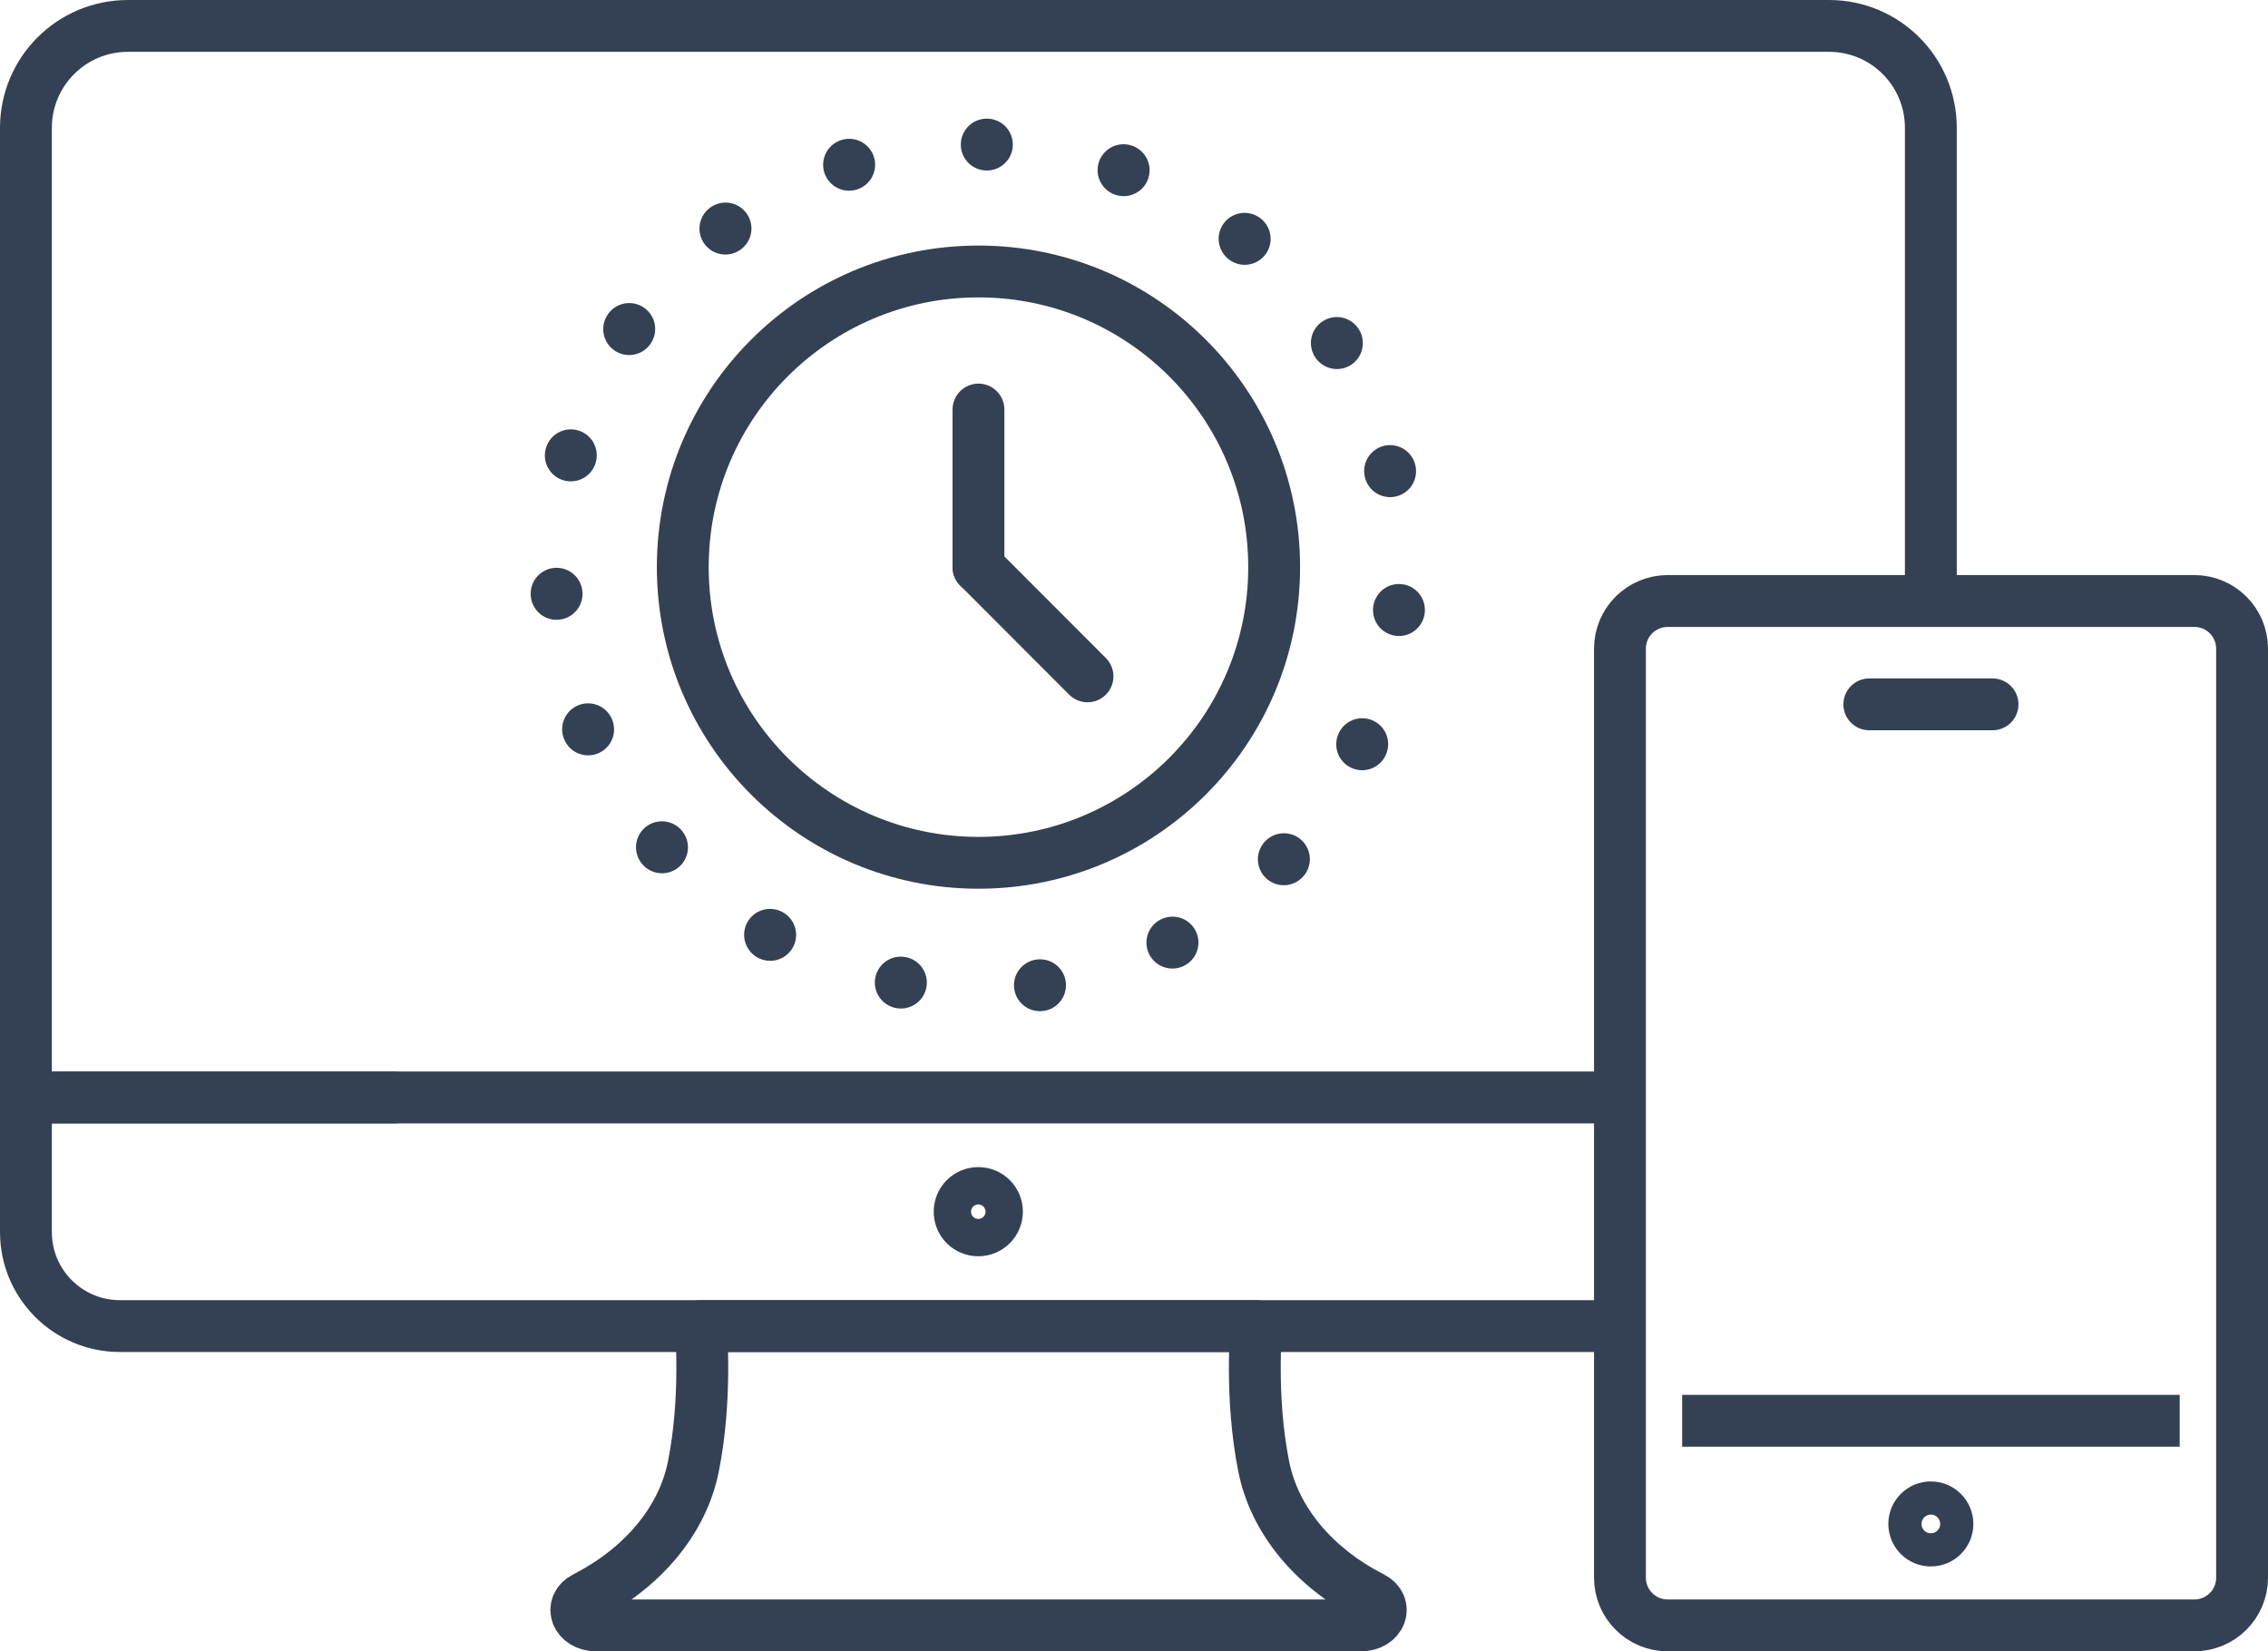 <?xml version="1.0" encoding="UTF-8"?><svg id="Layer_2" xmlns="http://www.w3.org/2000/svg" viewBox="0 0 131.24 95.56"><defs><style>.cls-1{stroke-miterlimit:10;}.cls-1,.cls-2,.cls-3{fill:none;stroke:#344154;stroke-width:3px;}.cls-2{stroke-dasharray:0 0 .01 8.08;}.cls-2,.cls-3{stroke-linecap:round;stroke-linejoin:round;}</style></defs><g id="Icon_Set"><path class="cls-3" d="m56.62,76.74h16.08s-.38,4.11.43,8.14c.62,3.09,2.89,5.84,6.26,7.56h0c.94.48.5,1.62-.63,1.62h-44.27c-1.13,0-1.57-1.14-.63-1.62h0c3.36-1.72,5.64-4.47,6.26-7.56.81-4.03.43-8.14.43-8.14h16.08Z"/><path class="cls-3" d="m57.69,70.12c0,.59-.48,1.08-1.08,1.08s-1.08-.48-1.08-1.08.48-1.08,1.08-1.08,1.08.48,1.08,1.08Z"/><path class="cls-3" d="m93.73,76.74H6.94c-3,0-5.44-2.43-5.44-5.44v-7.79h21.32"/><path class="cls-3" d="m93.65,63.51H1.5V7.4C1.5,4.14,4.14,1.5,7.4,1.5h98.44c3.26,0,5.89,2.64,5.89,5.9v27.37"/><line class="cls-1" x1="126.13" y1="82.22" x2="97.34" y2="82.22"/><path class="cls-1" d="m126.98,94.06h-30.48c-1.53,0-2.76-1.24-2.76-2.76v-53.76c0-1.53,1.24-2.76,2.76-2.76h30.48c1.53,0,2.76,1.24,2.76,2.76v53.76c0,1.53-1.24,2.76-2.76,2.76Z"/><path class="cls-1" d="m112.69,88.19c0-.53-.43-.96-.96-.96s-.96.43-.96.96.43.96.96.96.96-.43.96-.96Z"/><polyline class="cls-3" points="108.17 40.76 111.73 40.76 115.3 40.76"/><path class="cls-3" d="m73.73,32.82c0-9.45-7.66-17.11-17.11-17.11s-17.11,7.66-17.11,17.11,7.66,17.11,17.11,17.11,17.11-7.66,17.11-17.11Z"/><circle class="cls-2" cx="56.62" cy="32.82" r="24.46" transform="translate(-5.98 13.73) rotate(-13.14)"/><line class="cls-3" x1="56.62" y1="32.82" x2="56.62" y2="23.7"/><line class="cls-3" x1="56.62" y1="32.82" x2="62.93" y2="39.14"/></g></svg>
